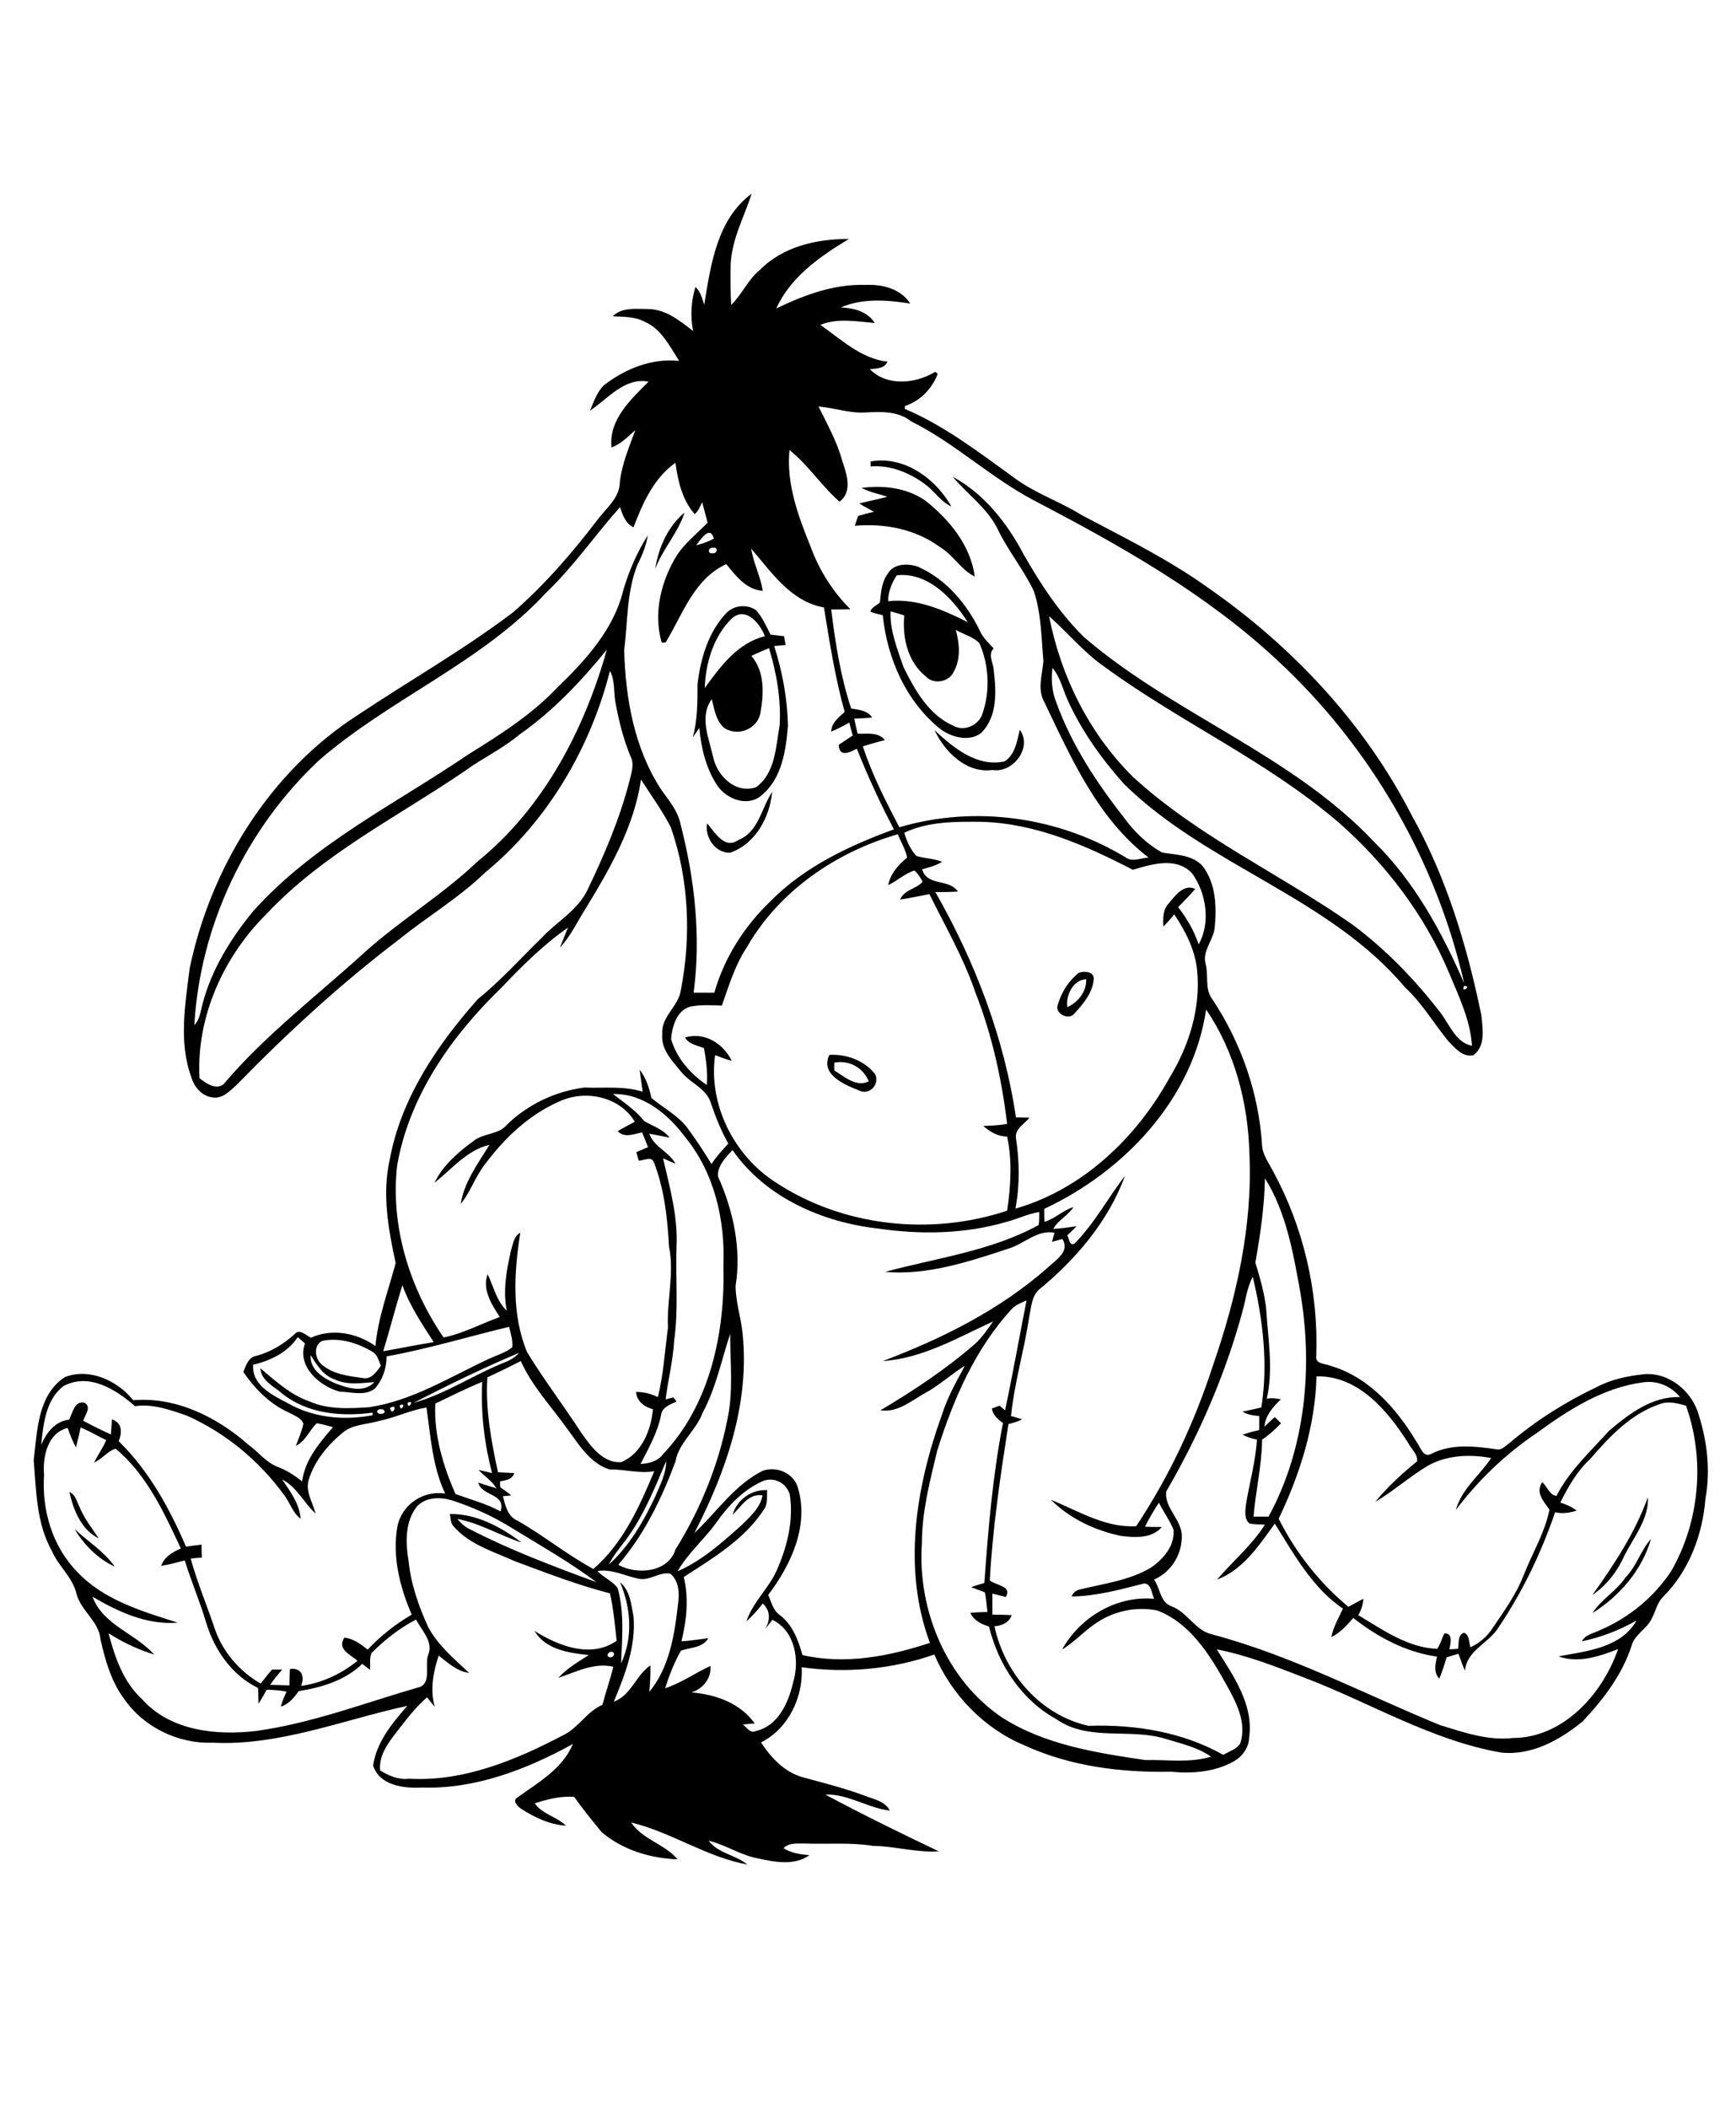 <?xml version="1.0" encoding="utf-8"?>
<!-- Generator: Adobe Illustrator 21.0.2, SVG Export Plug-In . SVG Version: 6.00 Build 0)  -->
<svg version="1.2" baseProfile="tiny" id="Layer_1" xmlns="http://www.w3.org/2000/svg" xmlns:xlink="http://www.w3.org/1999/xlink"
	 x="0px" y="0px" viewBox="0 0 670 813" overflow="scroll" xml:space="preserve">
<path d="M627.4,608.4c4.3-4.3,5.8-10.4,9.8-14.8c-3.4,11.9-12.1,22.1-22.6,28.6C618.1,616.8,623.9,613.7,627.4,608.4 M28.8,589.8
	c5.2,4.8,11.4,8.7,15.5,14.5C37.8,601.3,32.4,595.9,28.8,589.8 M614.6,615.2c8.4-11.8,16.5-24,21.4-37.7c0.4,8.4-5.4,15.3-9,22.4
	C624.3,606,620.1,611.5,614.6,615.2 M26.8,575.5c2.4,1,2.8,3.7,3.9,5.8c1.8,4.4,4.8,8.2,7.4,12.1C31.4,590.1,28.3,582.5,26.8,575.5
	 M322,409.9c0,0.7,0,2.2,0,3c3.9,2.4,8.5,6.6,13.3,4.2C333.1,411.8,327.7,408.8,322,409.9 M320.1,406.9c6.6-0.4,13.6,2.2,17.7,7.5
	c1.8,4-2.4,8.3-6.3,6.2C325.9,418.4,316.4,414.4,320.1,406.9 M411.9,388.5c4.2-1.9,7.5-6,7.3-10.8
	C414.1,378,411.3,383.9,411.9,388.5 M416.4,375.2c2.2-0.8,6.2-0.4,5.7,2.8c-0.5,5-4,9.2-7.3,12.8c-2.3,3.1-8,0.1-6.5-3.4
	C409.7,382.6,412.5,378.3,416.4,375.2 M285,324c7.9-3.2,8.8-12.3,13-18.5c-0.9,9.8-6.5,20.1-16.2,23.4c-5.7,0.3-9.9-6-8.9-11.3
	C276,321.1,279.6,327.8,285,324 M360.7,281.7c7.3,6.7,16.3,14.3,27,12c4.1-2.6,4.8-7.8,5.9-12.2c5,6.9-2.7,16.8-10.5,15.5
	C373,298.4,364.7,290.1,360.7,281.7 M290,253c5.3,6.2,4.8,14.9,3.4,22.4c-1.4,6.1-9,8.8-14,5.3c-3.1-2.8-3.7-7.1-4.7-11
	c-4.9,6.7-1.1,15,0.5,22.2c1.5,7.3,8.6,14.4,16.5,11.8c7.6-5.4,7.7-15.6,9.2-23.9c0.6-10.1-1.2-20.2-4.1-29.8
	C294.5,251,292.2,251.9,290,253 M282.5,238.5c-7.1,6.8-10.2,17.3-10.5,26.9c6-8.3,12.7-17.4,23.2-20
	C293.4,240.6,287.9,233.8,282.5,238.5 M280.4,236.4c2.9-3,7.9-3.4,11.3-1.1c2.5,2.7,4,6.2,5.7,9.5c1.7,0.2,3.5,0.4,5.2,0.6
	c0.2,1.1,0.4,2.3,0.6,3.4c-1.5,0.1-2.9,0.3-4.4,0.4c3.2,10,5.1,20.4,5.3,30.8c-0.8,9.5-2.3,20.3-10.2,26.8c-5.3,4.6-13.4,1.5-17-3.7
	c-4.4-6.6-6.3-14.5-7-22.3c-0.8,1.2-1.7,2.4-2.5,3.6c1.8-6.7,1.8-13.6,1.8-20.5C270.4,254.1,273.3,243.8,280.4,236.4 M343.7,235.8
	c-0.3,7.4,2.6,14.5,5,21.5c4.4,8.9,9.8,18.6,19.4,22.7c4.1,2.3,9.8-0.3,11.1-4.8c3-8.7,2.5-18.7-1.2-27.1c-2.4-2.5-6.1-3.4-9.1-5.1
	c1.4,5.3,2,11.1-0.8,16.1c-1.8,4-7.8,5.1-10.8,1.8c-7-5.6-9.1-15-8.3-23.5C347.2,236.8,345.5,236.3,343.7,235.8 M346.1,221.9
	c-1.9,3-3.4,6.4-3.3,10c10.9-1.2,21.2,3.3,30.7,8.1C367.6,230.7,358.1,220.6,346.1,221.9 M342.5,221.5c2.2-4.2,7.9-4.3,11.8-2.9
	c10.9,4.8,19,14.5,24,25c1.2,2.5,3.3,4.5,5.2,6.5c-2.3,2.3-0.2,5.5,0,8.2c1,8.2,1.6,18-4.8,24.4c-4.5,3.5-11,1.8-15.4-1.2
	c-13.5-10.6-20.9-27.4-22.6-44.2c-1.6-0.4-3.3-0.7-4.8-1.4c0.5-1.7,2.5-2.4,3.7-3.5C340,228.7,340.2,224.7,342.5,221.5 M252.9,219.4
	c1.2-8.1,4.9-16.4,11.3-21.7C261.7,205.5,255.8,211.7,252.9,219.4 M332.5,188.2c8.4-1.1,17.3-0.1,24.5,4.8
	c9.3,7.3,17.6,17.3,19.2,29.4c-5.3-2.6-8.3-8.3-13.3-11.3c-9.5-7-21.4-9.3-33-8.3c0.4-1.3,0.9-2.5,1.3-3.8c2-0.6,4.1-1.1,6.1-1.6
	c-1.9-1.1-3.8-2-5.7-3.2c3.6-0.9,7.3-1.6,10.9-2.6C339.2,190.5,335.7,189.9,332.5,188.2 M336,178c13-2.3,25.1,6.6,31.2,17.4
	c-3.9-1.8-6.3-5.5-9.5-8.1c-6.2-4.8-13.8-8-21.7-7.4C336,179.4,336,178.5,336,178 M228.3,638.3C228.8,638.8,228.8,638.8,228.3,638.3
	 M236.3,637.2c-1.2-0.5-2.8,1.6-1.1,2C236.4,639.8,237.9,637.7,236.3,637.2 M230.6,606c2.3,2.5,5.8,3.8,7.8,6.6
	c2.6,9.4,1.7,19.4,1.3,29c4.7-10,3.8-21.4-0.4-31.3c3.9,3.2,4.3,8.6,5.2,13.2c1,11.5-3.3,22.5-7.6,32.9c6.7-2.5,8.6-10.3,14.1-14
	c0.1,3.4-0.1,6.8-0.4,10.2c7.8-9.4,9.8-22.3,11.1-34.1c0.6-3.9,0.3-8.8-3-11.5c-4.3-0.8-8.1,3-12.5,1.9
	C241,607.8,236,605.1,230.6,606 M267.3,592.3C267.8,592.8,267.8,592.8,267.3,592.3 M161,581c-4.8,5.9-4.5,14.1-3.3,21.2
	c0.9,8.9,3.9,17.4,7.6,25.5c3.8,7,10,12.2,15.8,17.6c-4.7-0.6-8.2-3.9-11.8-6.7c-2.1,6.4-3.4,13.2-1.5,19.8c-1-1.2-2-2.5-3-3.7
	c-4.7,4.1-8.4,9.1-12.2,14c-3.2,4.1-6.4,8.7-5.9,14.2c3.4,2.1,7.1,3.7,11.1,3.2c21,1.2,41.1-7.1,59.4-16.7c6-2.8,9.2-9.2,15.3-11.8
	c1.3-4.9,3-9.7,4.2-14.7c-7.4-1.7-14.4,2-21.2,4.3c3.3-3.7,7.6-6.1,11.7-8.8c-7.6-0.8-16.7-2.1-20.9-9.3c9.2,5.8,21.8,10.7,31.7,3.8
	c-0.7-6.1-1.2-12.3-2.6-18.3c-12.5-3.2-24.6-7.9-36.7-12.4c-8.2-3.7-17.5-6.4-23.6-13.4c-1.3-1.3-1.1-3.2-1.5-4.8
	c10.1-0.2,19.8,5,27.7,11c-8.4-2.7-16.1-7.5-24.8-9.1c1.3,1.5,2.8,3,4.7,3.9c15.7,8.1,32.4,14.4,49,20.5
	c-10.1-7.6-21.2-13.9-32-20.5c-7.4-4.7-15.5-8.4-23.9-11.1C170,577.4,164.4,577.4,161,581 M294.4,571.3c-7.5,3.3-13.4,9.5-18,16.1
	c-4.7,6.5-10.9,11.7-14.9,18.7c9.4-4.1,17.1-11,24.7-17.8c3.3-3.3,7.2-6.6,8.1-11.5c-5.6-0.8-8.2,4.4-11.6,7.5
	c1.7-5.8,7.4-9.9,13.4-9.5c-0.2,2.4,0.3,5.1-1.1,7.2c-7.5,11.7-19.7,18.9-31.1,26.3c2,8.2,1.1,16.7-0.9,24.8
	c3.5-0.2,6.9-0.8,10.4-1.2c-2.3,3.8-6.9,3.5-10.6,4.8c-2.6,4.6-4.5,9.5-6.1,14.5c6.2-2,11.6-5.9,17.5-8.6c0.4,4.8-2.9,8.8-7.3,10.2
	c9.3,0.8,18.8,4.1,24.4,12c-1.6,0.1-3.1,0.2-4.6,0.4c1.5,1.1,2.9,3.6,5,2.5c8.6-1.9,12.6-10.9,14.4-18.7c2.6-8.6,0.8-19.9-8-24.2
	c-0.9,1.2-1.9,2.4-2.8,3.6c2-3.4,2.1-7.1-0.9-9.9c-1.9,2.5-4,4.8-6.3,6.9c2.4-7.4,8.6-12.7,11.7-19.7c4-9.1,6.6-19.3,5-29.3
	C303.4,571.9,298.7,569.6,294.4,571.3 M241.3,594.3c-2.3,3-4.7,5.9-6.3,9.2c8-7.3,13.5-16.8,18-26.5c1.8-4.3,4.1-8.6,4.1-13.4
	C252.6,574.2,248.3,585,241.3,594.3 M17,569c-0.9,13.5,3.2,27.5,12.8,37.3c10.2,10.9,25,15.2,38.8,19.6c-11.8,1-23-4.2-32.9-10
	c4.1,11,16.5,14.1,23.8,22.3c-6.2-1.9-12.1-4.7-17.6-8.2c2.4,9.2,5.7,18.8,12.9,25.4c10.8,12.2,28.6,14.1,43.9,12.3
	C120,664.8,140.4,657,161,651c6-1.1,2.7-8.7,4.3-12.8c2-5.2-2.6-9.2-4.7-13.5c-6.4,3.3-12.1,7.8-17.2,12.9c-0.9,2-0.4,4.3-0.6,6.5
	c-1-0.8-2-1.5-3-2.3c-6.6,6.4-15.6,9.1-24.5,10.5c-1.8,2.5-3.8,5-6.9,6c0.5-2,1.3-3.9,2.2-5.8c-2.5-0.5-5.1-0.7-7.7-0.7
	c-1,1.8-2,3.6-3.1,5.4c-0.1-2.1-0.1-4.1-0.2-6.1c-10-4.8-16.8-14.6-20-25.1c-2.4-8.2-5.8-16-8.3-24.1c-3,0.8-6,1.6-9.1,2.1
	c1.2-3.5,4.4-5.3,7.6-6.7c-6.5-13.9-13.2-28.6-25.2-38.5c-3.1,0.9-5.2,4.1-8.3,5.3c1.5-2.9,3.4-5.6,4.7-8.6
	c-3.3-1.6-6.5-3.5-9.9-4.9c-0.5,2.6-1.1,5.1-1.8,7.7c-1.3-2.4-2.3-4.9-3.2-7.5C18.4,552.7,16.4,561.8,17,569 M145.6,544.2
	c-0.3,1.4,2.2,1.5,2.8,0.6C148.7,543.3,146.2,543.2,145.6,544.2 M150.5,543.1C151.4,547,154,540.9,150.5,543.1 M154.3,542.1
	C154.4,545.4,157.3,540.5,154.3,542.1 M157.3,541.1C157.4,544.4,160.3,539.5,157.3,541.1 M168,541.4c-0.6,12,3,24,7.8,34.9
	c5.8,2.1,11.9,3.7,17.4,6.7c2.1-7.1-7.2-5.7-8.6-11.1c2.3,0.7,4.6,1.5,7,2.2c-1.7-2.9-4.7-4.7-6.9-7.1c1.7,0.4,3.5,0.8,5.2,1.2
	c-3-11.5-4.4-23.4-3.8-35.2C179.9,535.6,174,538.5,168,541.4 M24.6,534.6c-6.9,5.1-7.9,14.7-8.7,22.7c2-4.6,5.3-9.1,10.8-9.7
	c1.3-2.6,2.1-7.5,6-6.5c2.7,1.8,0.1,4.7-0.6,6.9c3.5,1.9,7.1,3.7,10.7,5.3c0.1-1.9,0.3-3.9,0.4-5.8c4,1.3,4,5,2.6,8.4
	c11.7,11.4,19.6,25.9,26,40.7c2-0.3,4-0.6,6-0.8c0,1.7,0,3.3,0.1,5c-1.4,0.1-2.9,0.2-4.3,0.4c2.5,9.1,6.2,17.9,9.2,26.8
	c3,9,9.6,16.7,17.8,21.4c1.4-1.8,2.9-3.7,4.4-5.4c1.3,0,2.6,0,3.9,0c-1.6,1.9-3.3,3.8-4.6,5.9c2.5,0.1,4.9,0.1,7.4,0.2
	c0-2.1,0.1-4.2,0.2-6.3c4.5-0.7,5.8,2.9,4.3,6.5c8-1.1,15.5-4.6,21.8-9.7c-2.8-2.4-8-4.4-5.1-8.9c3.5,0.3,6.3,2.5,9,4.6
	c5-5.3,10.7-9.8,17-13.5c-4.6-10.6-7.6-22.6-5.5-34.1c1.7-8.4,10-13.9,18.4-12.6c-4.9-10.4-5.6-22-7.2-33.2
	c-6.4,1.1-12.3,4-18.7,5.3c-4.6,1.3-9.8,1.2-13.6,4.4c-5.8,4.7-10.8,10.8-13.1,18c-1.5,4.6,1.5,8.9,2.6,13.2
	c-4.6-4.1-7.2-10.3-12.9-13.1c3.1,4.6,6.7,9.3,7.1,15.1c-3.1-2.3-4.1-6.3-6.4-9.2C99.9,563.3,86.9,552.6,72,546
	c-6.4-2.2-13.1-4.6-19.9-3.6C44.8,536,34.4,529.4,24.6,534.6 M508.1,530.9c-0.5,19.2-6.4,37.8-14.6,54.9c6.5,13,15.7,24.7,26.9,34
	c1.9-1.1,3.9-2.1,5.8-3.1c-0.2,2.2-0.8,4.4-2,6.3c9.4,5.6,19.1,12.6,30.5,13c1.2-1.8,1.8-4,2.7-5.9c3.5-0.4,2.4,4,2,6.1
	c1.1-0.1,2.2-0.1,3.3-0.2c0.5-2.1-0.3-5.3,2.3-6.2c2.3,0.8,1.8,3.7,2.5,5.6c3.5-1.6,6.4-4.1,8.5-7.3c4.5-6.7,9.3-13.2,12.2-20.9
	c3.3-8.3,8.1-16.2,9.8-24.9c-2.2-3.2-5.5-6.5-2.8-10.6c1.9,1.6,2.8,5,5.5,5.3c5-9.7,13-17,20.2-25c7.7-6.6,16.8-13.5,27.5-13.1
	c-3.4-4.2-8.8-6.5-14.2-5.7c-15.5,2-29,10.7-41.3,19.7c-11.9,8-22.4,18.1-31,29.5c2.2-8.1,9.2-13.3,13.6-20
	c-8.1-1.5-16.9-1.2-24.3,2.9c-7.1,4.2-13.3,9.8-20.4,14c4.7-5.8,10.3-10.9,16.1-15.6c0.4-2.8-2.3-4.8-3.4-7.1
	C535.6,544.2,524.2,530.5,508.1,530.9 M188.1,531.3c-0.8,12.3,1.5,24.6,4.1,36.6c2.1,0.1,4.2,0.2,6.3,0.3c-0.8,2.5-3.3,2.8-5.5,3.2
	c0,0.6,0,1.7,0.1,2.3c1.4,1,2.9,2,4.2,3.1c-0.8,0.1-2.4,0.3-3.2,0.3c0.9,3.5,1.7,7.7,5.5,9.4c10.1,5.7,19.2,13.2,29.4,18.7
	c11.4-9.8,17.8-24,23.5-37.7c-5.8,1-11.5-0.8-17.3-0.7c-7.6-2.4-11.8-9.7-16.3-15.7c-6.1-8.6-13.6-16.4-17.9-26.1
	C196.7,527.2,192.4,529.3,188.1,531.3 M119.9,522.7c-0.5,5.6,5,9,9.5,10.9c4.8,1.8,11,3.9,15.1-0.5c-5.2,0.4-10.6,1.3-15.5-1.1
	C124.7,530.5,122.2,526.4,119.9,522.7 M159.7,541.1c12.6-3.5,23.5-11.1,35.6-15.8c2-0.8,3.7-2,5.1-3.5
	C186.6,527.6,173,534.2,159.7,541.1 M124.4,517.2c-3.5,1.7-2.9,6.6-0.5,8.9c4.5,4.1,10.8,4.7,16.5,5.5c3.1,0.4,5-2.6,6.6-4.8
	c-0.8-1.7-1.2-3.9-2.8-5.1C138.4,518.1,131.3,515.8,124.4,517.2 M271.1,545.1c-2.5,6.8-9.1,11.3-10.4,18.6
	c-5.3,14.3-12.1,28.3-22.1,39.9c7.3,4,19.2,3,22.1-5.9c9.5-15.3,16.5-32.3,20-50c2.4-10.9,1.1-22.2,1.1-33.2
	C278.4,524.8,276.3,535.5,271.1,545.1 M149.2,523.2c0,4.5-1.5,9.1-4.6,12.5c-3.9,2.9-9,1.2-13.5,1.1c-7.8-2.1-16.6-9.8-13.4-18.6
	c-0.9-0.8-1.8-1.6-2.8-2.4c-3.9,5.9-10.6,9.1-17.2,10.6c-0.6,7.8,7.3,11.7,13.1,14.7c10,5.8,21.8,6.9,33,4.8l0-1
	c-11.9,1.6-24.9,0.5-34.7-7.2c-3.2-2.9-8.3-5-8.6-9.9c5.8,4.8,11.5,10.2,18.8,12.7c7.3,3.3,15.5,2.8,23.2,2.3
	c16.7-2.5,31.2-11.7,46.3-18.7c3-1.4,6.3-2.3,8.9-4.4c0.3-2.7-0.6-5.3-1.2-7.9C180.9,515.5,165.3,520.3,149.2,523.2 M390.7,504.7
	c-14.3,15.4-22.8,35.1-29,54.9c-2.8,11.7-5.9,23.5-5.9,35.6c-1.8,25.5,9.3,52.6,30.8,67.2c16.5,10.6,36.4,13.7,55.4,16.5
	c8.5-0.2,17.2,1.2,25.4-1.3c-5.1-3.6-11.4-5-17.3-6.8c-13.8-4.4-29.8,1.1-42.3-7.6c-13.5-7.4-22.5-21-26.1-35.8
	c-2.9-0.9-5.9-2.3-7.2-5.3c2.2-0.2,4.4-0.3,6.6-0.3c-0.3-2.5-0.5-5.1-1-7.6c-1.8-0.7-3.6-1.3-5.3-2c1.7-0.6,3.4-1.1,5.1-1.6
	c1.5-20.7,3.2-41.4,7.2-61.7c-2-1.4-3.9-3.1-4.3-5.6c1-0.4,2-0.7,3-1.1c0.7,0.6,1.4,1.2,2.1,1.8c3-14.1,5.5-28.3,8.3-42.4
	C394.2,502.5,392.2,503.2,390.7,504.7 M155.3,495.7c-2.6,8.4-4.8,17-7.4,25.5c6.5-1.1,13-2.5,19.5-3.5
	C162.8,510.6,158.1,503.6,155.3,495.7 M479.6,505.6c-6.6,24.4-16.8,47.9-29.5,69.7c-0.8,6.6,6.4,11.1,6,17.7
	c-0.1,7-4.3,13.5-10.7,16.3c2.5,3.5,2.3,8.9,7,10.4c6,2.4,8.9,9.2,15.3,10.7c30.6,8.1,58.8,23,88,35c9.1,2.8,18.6,6.1,28.2,5
	c19.5-0.1,34.6-17,40.6-34.3c-7.2,2.8-15.4,5.6-23,2.8c10.7-2,24.1-3.2,30.1-13.8c-6.6,3.7-13.7,6.5-21.1,8c1.4-2.7,4.7-3.1,7.2-4.4
	C628.7,624,638.4,616,645,606c11-19.1,13.1-43.1,5.7-63.8c-3.3-0.9-6.8-1.9-10.1-0.6c-11.1,3.7-19.4,12.5-26.8,21.1
	c-5.1,4.7-8.6,10.8-11.6,16.9c2.3,0.7,4.4,1.6,6.3,3.1c-2.7,0.8-5.5,1.3-8.3,0.6c-5.5,16-12.9,31.4-22.5,45.4
	c-4,5.5-11.6,8.2-12.3,15.7c-1-2.1-1.7-4.3-2.5-6.5c-1.6,0.5-3.1,0.9-4.6,1.4c-0.8,2.8-1.7,5.5-2.8,8.2c-2.3-2.4-1.5-5.6-0.9-8.5
	c-12-1.7-22.9-7.5-32.3-14.9c-2.5,2.8-5,5.7-8.5,7.4c0.8-3.9,2.8-7.4,4.5-11c-11.8-8-18.9-21-26.3-32.8c-6,8.3-12.2,17.8-22.3,21.6
	c6.1-7.1,13.4-13.2,18.5-21.2c-2-0.1-4-0.1-5.9-0.4c-2.1-1.6-1.7-4.6-1.5-6.9c1.3-8.5,3.8-16.8,4.3-25.5c-1.9-0.4-3.8-1-5.6-1.9
	c2.1-0.7,4.3-1.3,6.5-1.8c0-1.8,0-3.6,0-5.4c-2.3-0.2-4.5-0.5-6.5-1.7c2.4-0.5,4.9-1,7.3-1.6c2.7-16.8,0.6-34-3.3-50.4
	C481.3,496.6,480.8,501.2,479.6,505.6 M488.2,454.5c-0.2,10.9-1.8,21.8-3.7,32.5c1.8,6,3.6,12,4.2,18.2c0.7,11.4,2.8,23,0.2,34.3
	c1.8-0.3,3.7-0.2,5.4,0.3c-3,2.9-5.9,6.1-6.3,10.5c1.3-1.2,2.6-2.5,4-3.7c0.8,0.8,1.6,1.6,2.4,2.4c-2.2,2.3-4.6,4.5-7.3,6.3
	c-0.1,10-2.5,19.8-3.3,29.7c1.9,0,3.8,0,5.8,0c14.3-26.3,17.2-57.6,12.2-86.8C499.1,483.2,496.4,467.6,488.2,454.5 M277.1,453.8
	c5.9,13.1,9.1,27.9,6.8,42.2c0,6.2,2.1,12.2,2.7,18.4c2.8,26.9-6.4,53.3-18.6,76.9c8.7-8.1,15.5-18.6,26.4-24c5.5-1.9,12,1,13.6,6.7
	c4.3,14.7-2.8,29.7-11.5,41.2c1.2,2.8,1.9,6,4.5,7.8c4.9,3.7,7.1,9.7,8.7,15.4c16.4,3.8,33.5,0.5,49.2-4.7
	c-10.7-28.6-5.4-60.3,4.7-88.2c2.1-6.6,5.5-12.6,8.8-18.7c-5.2,3.2-9.7,7.4-15.1,10.4c-5.5,3-10.8,7.8-17.5,6.8
	c12.8-7.6,25.3-15.9,36.6-25.7c2.7-2.5,4.8-5.6,6.9-8.6c-13.7,6.3-27.3,14.3-42.6,15.3c22.8-8.6,45.1-19.7,63.5-35.9
	c3.1-3,8.9-6.2,5.8-11.2c-1.4,0.4-2.7,0.8-4,1.1c0.3-1.2,0.7-2.3,1-3.5c-6.7-1.3-12,4.5-18,6.2c-15.2,5-31.1,10.3-47.4,8.9
	c19.9-5.4,41-8,59.3-18.1c0.2-1.7,0.2-3.3,0.2-5c-4.4,0.7-8.4,2.7-12.6,3.8c-16,4.7-33.1,5-49.5,2.6c-21.6-2.4-43.6-12-56.3-30.3
	C280,446.5,276.8,449.8,277.1,453.8 M236.6,422c4.2,3.3,8.7,6.2,12,10.4c3.3,2,7.3,3.1,9.8,6.4c-2.6-0.5-5.2-1-7.8-1.5
	c1.8,5.2,7.6,6.9,10.1,11.6c-1.6-0.7-3.2-1.4-4.8-2.1c2.6,11.2,5.8,22.6,5.2,34.2c-0.4,12,0.8,24.1-0.9,36
	c-0.4,7.7-2.4,15.2-3.3,22.8c1-0.3,2-0.5,3-0.8c0.3,0.4,0.9,1.2,1.2,1.6c-2.5,1.2-5.7,2.2-6,5.4c-1.4,6.7-4.8,12.7-7.9,18.7
	c3.3-0.2,6.7-1,8.8-3.9c18.2-19.2,23.9-47.1,23.2-72.8c0.7-17.4-3.5-35.6-14.7-49.3C257.9,429.8,248.2,421.7,236.6,422 M465.5,389.4
	c-5.1,34.6-31.7,62.5-62.5,76.9c0,1.7,0,3.3,0.1,5c4.1-1.2,7.2-4.5,11.2-5.7c-2.1,3.3-5.9,5-7.8,8.4c3-0.1,6-0.6,9-1
	c-1.2,1.2-2.4,2.4-3.6,3.5c0.8,1.2,0.7,4.2,2.8,3.2c7.7-7.8,12.9-17.6,19.5-26.2c-6.4,17.6-19.1,32.4-33.4,44.1
	c-2.7,2.7-2.8,6.8-3.6,10.4c-1.9,12.8-5.7,25.3-7,38.2c1.5,0.4,2.9,0.8,4.3,1.3c-1.7,0.8-3.5,1.4-5.3,1.8c-3.1,20-6.1,40.1-7.2,60.3
	c2.4,2,8.7,2.1,6.2,6.4c-1.7-0.4-3.5-0.9-5.2-1.3c0,2.7,0,5.4,0,8.1c2.5,0,5,0.1,7.5,0.2c-1.1,2.9-3.8,4.1-6.7,4.3
	c3.9,18.2,17.8,34.3,36.3,38.4c17.9-0.6,36.2,2.3,52,11.2c2.3-1.4,5.2-2.1,6.6-4.5c2.6-8-1.7-16-5.5-22.8
	c-6.3-11.3-13.9-23.6-26.6-28.4c-8.5-1.7-17.6,0.4-24.6,5.6c-4.2,3-7.7,6.8-12.1,9.5c6.9-12.5,21-20.9,35.5-19.6
	c-0.9-2.1-1.2-6.5-4.3-5.8c-9,2.3-18.1,4.8-27.5,4.9c0.5-1.6,2-2.5,3.6-2.8c9.1-2.2,18.6-3.4,26.8-8.2c4.9-3.3,9.5-8.5,8.9-14.8
	c-1.5-3.7-3.9-6.8-5.6-10.4c-2,3-3.8,6.1-5.4,9.3c2.2,0.1,4.3,0.1,6.5,0.1c-3.9,4.6-10.6,4.1-16,3.4c-9.9-2.1-19.6-6.7-26.8-13.9
	c10.6,4.3,21,10.9,32.9,10.2c12.7-19.1,22.5-40,29.6-61.9c9.1-26.2,15.4-54,14.1-81.9C481.7,425.6,476.6,405.7,465.5,389.4
	 M565.1,380.3C563.5,383.3,568.4,380.4,565.1,380.3 M288.3,365.3c-4.6,6.9-7,14.9-9.7,22.6c-4.1-0.2-8.2-0.4-12.3,0.4
	c-5.2,1.6-6.9,7.7-7.3,12.5c2.1,7.3,7.5,13.5,13.8,17.7c0.4-4.8-0.3-9.5-1.1-14.2c-2.6-1.1-5.8-1.4-7.3-4.1c7.4-2.3,14.8,2.3,18,9
	c-2.2-0.6-4.3-1.4-6.4-2.2c-2.7,18.9,7.2,38.6,23.1,48.9c26.1,17.3,60.1,20.9,89.6,11.1c1.4-9.5,2-19.2,0-28.6
	c-3.6,0-6.6-1.8-9.2-4.1c3-0.1,6.1-0.2,9.2-0.8c-2.1-17.3-5.9-34.6-12.3-50.8c-4.5-13.2-11.5-25.3-17.7-37.8
	c-3.8,0.7-7.5,1.5-11.3,2.1c1.5-3.8,6.3-4.1,8.7-6.9c-0.9-1.5-1.8-3.2-3.2-4.3c-3.7,1.1-6.6,4-10.1,5.6c0.9-4.5,3.9-7.8,7.3-10.6
	c-0.6-3.2-2.4-6-3.6-9C322.8,328.6,300.7,343.6,288.3,365.3 M349,321.2c0.9,3.2,2.4,6.5,4.7,9c3.3,0.9,6.7,1,9.9,2.2
	c-2.3,1.5-5.1,2.2-7.7,2.9c1.9,6.7,10.4,3.5,13.8,8.6c-2.9,0.2-5.8,0.2-8.7,0.2c15.3,26.8,26.6,56.3,31.1,86.9
	c1.7,0,3.5,0.1,5.2,0.1c-1.9,2.5-5.7,4.3-5.2,7.9c1.4,9,1.5,18.2-0.2,27.2c25.9-7.4,46.8-27.4,59.6-50.7c7.5-12.3,12-26.9,10.5-41.4
	c-0.8-7.8-4.5-15-8.8-21.4c-1.3,1.6-2.7,3.2-4.2,4.7c-0.2-3.2-0.2-6.7,2.2-9.1c2.4-2.9,5.8-7.5,10.1-5.4c-2.1,2.4-4.3,4.7-6.6,7
	c3.4,4.4,6.2,9.2,7.9,14.4c4.7-8.3,3-19.8-2.5-27.4c-6.1-6.5-15.5-3.6-22.9-1.4c-18.1-9.4-37.5-17.9-58.2-18.5
	C369,316.9,358.3,316.8,349,321.2 M247.4,300.7c-2.7,18.3-12.1,34.6-21.6,50.1c-3.1,4.9-5.6,10.4-9.7,14.7c1-2.6,2.1-5.1,3.1-7.7
	c-9.6,6.7-17.9,15-26,23.5c-19.1,18.5-35.2,41.5-39.9,68.1c-2.7,23.4,4.7,47.3,17.9,66.5c7.5-1.5,14.5-5.3,21.7-7.9
	c-3.1-4.7-6.9-10.7-4.7-16.5c2.3,4.7,3.4,10.3,7.4,14.1c-1.6-7.8-0.1-15.6,1.6-23.2c0.8-2.5,1.1-5.6,3.6-6.9
	c-2.4,15.3-3.4,31.5,2.6,46c6.5,10.7,14.1,20.6,20.9,31.1c3.7,5.2,8.3,11.8,15.4,11.4c7.9-3.2,11.6-12.4,12.3-20.4
	c-3.3-0.9-6.3-3.1-6.5-6.7c2.9,0,5.8,0.7,8.4,2c2.2-8.8,2.7-17.9,3.9-26.8c-0.5-10.4,2.5-20.9,0.4-31.3c-0.6-11-1.8-22.1-5.8-32.4
	c-0.9-2.6-3.9-0.7-5.9-0.7c-0.3-1.1-0.6-2.2-0.9-3.3c1.5-0.6,3-1.3,4.5-1.9c-0.7-1.9-1.5-3.8-2.3-5.7c-3.1,0.6-6.8,2.3-9.4-0.5
	c2.2-1.3,4.4-2.4,6.6-3.6c-5.8-9.8-19.3-12.5-29.2-7.8c-11.7,5.1-21.2,14.2-28.7,24.3c-3.7,4.7-5.5,10.6-9.3,15.2
	c1.4-8.6,6.7-15.6,11.1-22.8c-8.7,2-14.5,9.4-21.2,14.6c3.3-6.8,9.2-11.8,15.2-16.2c3.9-3,9.6-2.3,12.8-6.2
	c8.1-7.9,18.8-12.9,29.9-14.3c7.5,0.3,15.1-0.7,22.4,1.6c-0.3-2.8-0.8-5.7-1.1-8.5c2.4,3.2,3.7,7,4.5,10.9c4.5,3.8,10,6.6,13.7,11.3
	c3.4,4.6,6.5,9.3,9.5,14.2c1.9-2.9,4.2-5.4,6.5-7.9c-2.8-4.9-4.9-10.2-6.7-15.5c-1.6-5.6-7.7-7.7-11.2-11.8c-3.5-4.4-8.2-8.8-7.6-15
	c-0.5-6.7,6.4-10.7,7.2-17c4-20.7,3.1-42.7-3.9-62.7C255.6,312.7,251.3,306.8,247.4,300.7 M200.4,283.4c-6.5,5.5-14.2,9-21,14
	c-26,17.7-54.9,32-76.7,55.3c-16.5,16.4-27,39.7-25.7,63.2c2.5,1.9,6.1,4.6,9.2,2.4c15.9-18.8,35.6-33.8,53.8-50.3
	c14-12.8,30.6-22.6,44.3-35.7c25.4-20.5,41.2-50.7,49.9-81.7C224.3,262.8,213.3,274.4,200.4,283.4 M404.9,237.7
	c4.5,23.2,15.5,45.3,32.4,62c25.3,23.2,57,37.5,84.9,57.1c12.7,9.5,23.8,21,33.5,33.5c3.7,4.7,6,11.8,12.4,13.1
	c-0.6-9.8-5-18.9-8.7-27.8c-9.4-22.5-24.5-42.3-42.7-58.3C489,293.5,455.3,278.5,426,257C418.1,251.5,412.1,244,404.9,237.7
	 M275.2,211.3c-1.8-0.3-2.4,2.4-0.2,2.1C276.9,213.7,277.3,210.9,275.2,211.3 M268.7,210.3c2.4-0.5,4.6-1.4,6.8-2.5
	C274.1,202.4,270.5,208,268.7,210.3 M244.5,203.4c-3.1-1.5-4.2-4.7-5.2-7.8c-9.7,10.9-18,23-28.6,33.1c-24.9,26.9-60,40.7-87.5,64.5
	c-28.2,26.4-46,63.7-48.2,102.2c2.2-2.2,2.4-5.4,3.2-8.3c3.5-13.2,10.8-25,19.4-35.5c23.2-26,54.9-41.4,83.3-60.7
	c12.1-7.5,24.4-15.3,34.3-25.8c10.9-10.5,21.8-22.5,25.4-37.6c2.2-7.4,5.3-14.5,9.4-21c-0.6,4-2.2,7.8-4,11.4
	c-4.2,10.5-3.7,21.9-5.1,32.9c0.5,18.6,3.9,37.9,14.3,53.8c3,4.2,6.5,8.3,7.5,13.5c5.4,21,7.9,43.2,5,64.8c2.7,0,5.3,0,8,0
	c3.8-13.5,11.7-25.8,21.8-35.4c13-13.2,30.3-21.3,47.5-27.6c-5.3-10.1-10.1-20.5-14.3-31.1c-2.9,1.5-6.8,3.4-7-1.5
	c1.8-1.2,3.6-2.4,5.4-3.6c-0.5-1.7-0.9-3.3-1.3-5c-2.3,1.3-4.6,2.5-7,3.5c0.1-3.4,2.9-5.5,5.2-7.6c-3.7-13.2-5.8-26.8-8-40.3
	c-12.7-2.2-20.3-13.6-28.1-22.7c0.9,5.6,3.6,10.7,4.5,16.3c-6.5-0.5-10.3-5.7-14.1-10.3c-12.5,5.7-16.8,19.4-23.4,30.2
	c-0.4,0-1.1,0.1-1.5,0.1c-3.4-11.4-0.2-24,5.9-33.8c3.2-4.8,7.8-8.4,11.8-12.5c-0.7-2.6-1.4-5.3-2.1-7.9c-0.8,1.6-1.4,3.4-2.9,4.6
	c-4.8-5.5-6.5-12.8-7.4-19.8C252.3,184.4,248,194.2,244.5,203.4 M315.9,156.8c3.4,6.9,7.2,13.6,9.2,21.1c1.7,4.9,4,11.9-1.1,15.6
	c-7-6.1-12-14.1-19.3-19.9c-1.3,13,3.4,25.5,8.2,37.4c3.3,9,8.5,17.2,15.3,24c-2.5,0-4.9,0.1-7.4,0.1c1.6,12.9,3.6,25.8,7.7,38.2
	c2.9,0.5,6.4,0.7,8.1,3.5c-2.3,0.2-4.6,0.3-6.9,0.4c0.4,1.9,0.8,3.9,1.3,5.8c3.6,0.2,8-0.8,10.5,2.5c-2.9,0.7-5.7,1.5-8.5,2.4
	c3.6,10.9,8.8,21.1,14.1,31.2c29.1-8.6,61.4-4.1,87.3,11.6c2.6,2,5.9,0.2,8.9,0.1c-19.6-15-29.8-38.2-40.2-59.9
	c-2.9-5-0.8-10.6-0.4-15.9c-0.8-9-0.8-18.3-3.7-27c-4-8.4-10-15.6-14-24c-4-8.1-11.6-13.3-17.3-20.1c12.1,6.5,21.1,18,27.4,30
	c6.5,11.4,13.8,22.5,23.2,31.8c34.8,29.9,80.2,45.3,112,79c15.6,15.3,26.2,34.8,34.8,54.6c-10.8-47.4-36.3-91.4-72-124.5
	C465.5,229,432.3,210.4,399,193c-16.7-8.8-30.5-22.1-47.4-30.5c-5-4-11.5-3.7-17.6-3.4C327.9,159.5,322,157.3,315.9,156.8
	 M271.8,117.5c2.5-15.3,4.9-32.9,18.3-42.8c-2.9,9-7.7,17.6-8.1,27.3c-0.1,5.2-0.1,10.4,0.2,15.6c4.2-4,6.4-9.7,11-13.4
	c8.9-9.1,22-12.1,34.4-12c-11.1,6.7-22.5,14.6-28,26.8c10.7-5.2,22.3-9.5,34.4-9.1c6.4-0.3,13.6,1.4,17.3,7.2
	c-8.8-1.4-18.3-2.2-26.8,1.5c5,0.2,10.3,1.5,13.1,6c-6.9-0.6-14.3-2-21,0.7c8,5.6,15.8,13.1,25.9,14.2c-1.2,2.8-4.3,2.6-6.8,2.9
	c6.7,6.8,17.7,5.6,25.3,1c0.2,0.2,0.7,0.6,0.9,0.8c-2.1,5.7-6.8,10.5-12.6,12.4c0,0.3-0.1,0.8-0.1,1.1c15.5,6.6,28.9,17,42.5,26.8
	c8,5.9,17.5,9,25.8,14.2c16.4,8.7,33.2,16.9,48.3,27.7c32.7,22.6,60.8,52.5,79,88c13.4,23.9,21.4,50.4,26.9,77.1
	c0.5,5.1,1.8,11.9-3,15.5c-4.2,1-7.3-2.9-9.9-5.6c-5.5-6.8-10-14.5-16.5-20.5c-29.3-34.9-76.4-46.9-108.5-78.5
	c-8.5-9.5-16-20-21.4-31.6c-2.1-4.4-3-9.3-6.2-13.2c-0.6,4.6-0.2,9.3,1.6,13.7c6,16.4,15.7,31,26.4,44.6c3.8,5.2,8.6,9.7,14.2,12.9
	c5.4,1,11.6,0.8,15.7,5.2c5.2,6.7,5.5,15.8,4.7,23.9c-0.5,4.8-4.9,8.9-3.5,13.9c1.2,4.4-0.4,9.6,2.5,13.5
	c11.2,16.8,18.1,36.5,19.3,56.7c0.3,3.6,2.6,6.6,4.2,9.7c11.8,21.7,17.6,46.6,16.7,71.3c-0.5,3.2,3.3,2.9,5.4,3.8
	c14.9,4.3,25.7,16.6,33.4,29.5c1.5,2,2.5,6.3,5.8,4.4c7.9-4,17-2.8,25.5-1.6c1.8,0.1,3.1-1.6,4.5-2.5c10.1-8.6,21.5-15.8,33.5-21.5
	c5.6-3,11.8-4.3,18.1-5c9.7-1,18.8,6.4,21.4,15.6c3.3,10.4,4.6,21.6,2.6,32.4c-1.1,13.9-6.3,27.8-16.3,37.8
	c-2.4,2.3-2.9,5.7-4.5,8.6c-1.9,3.9-6.5,5.9-7.7,10.3c-3.6,11.2-10.9,20.7-18.9,29.2c-8.8,7.2-19.8,13.3-31.5,12
	c-26.8-4.7-50.3-19.1-75.4-28.7c-11.2-4.3-22.4-8.8-34.3-11.1c6.4,10.2,14.3,21.3,12.5,34c-0.1,3.9-2.6,7.3-5.9,9.2
	c-7.3,4.1-16,4.8-24.2,4c-19.3,0.4-39.2-2.1-56.9-10.3c-15.5-6.5-27.9-19.5-34.5-34.9c-16.4,5.7-34,7.3-51.2,4.9
	c0.7,11.5-5.2,23.8-15.7,29c3.9,5.9,9,11.4,16,13.4c8,2.2,16.1,4.2,23.9,7.1c3.5,1.4,8,2.1,9.8,5.8c-8.5-1-16.1-6.5-24.9-6.2
	c14.4,7.7,29.1,14.9,43.8,21.9c-8.5,0.6-16.9-2-25.4-2.1c-8.6-1.4-17.4-0.6-26-0.9c-2.9,0.1-6.3-0.5-8.5,1.8c3,1.9,6.5,2.4,10,2.7
	c-5.9,4.2-13.5,2.6-20.1,1.2c-6.6-1.3-12.3-5.2-18.8-6.8c3.7,5,10.4,5.4,14.9,9.2c-15.8-2.9-29.3-12.5-44.8-16.2
	c4.4,6.6,13,8.3,17.9,14.2c-10.5-0.4-21.1-3.6-29.2-10.4c-3.7-4.5-7.4-9-10.7-13.7c-5.2-0.4-10.3,0.9-15.2,2.5
	c2.9,4.2,8.4,5.1,12,8.6c-6.2-0.4-12-3.1-17.1-6.4c-1.5-0.9-3.9-3.4-1.4-4.6c8-5.8,17.2-10.9,21.2-20.5
	c-17.8,9.8-37.7,17.5-58.3,16.8c-7,0.4-16.4-0.8-18.8-8.5c1.3-9,7.4-16.4,13.2-23c-24.9,5.4-49.4,15.5-75.2,14.2
	c-13.2,0.5-26.6-6-34.1-16.9c-5-6.7-7.3-14.9-9.1-22.9c-0.6-7.1-7.6-11-9.3-17.7c-1.5-6.4-7-10.6-9.5-16.5c-6-10.7-6-23.2-7-35
	c1.4-11.2,1.5-25.1,12-32c9.5-3.7,20.3,1.3,26.4,8.9c16.5-1.4,32.4,6.5,44.5,17.2c3.9,2.8,6.8,6.9,11.5,8.6c3.4,1.3,6.4,3.3,9.2,5.5
	c1.1-8.4,6.7-14.8,11.9-20.9c-2.1-0.6-4.2-1.2-6.3-1.5c-2.8,2.8-4.3,6.9-8,8.7c1-2.8,2.3-5.6,2.9-8.5c-0.8-2.4-3.7-3.2-5.7-4.4
	c-7.3-3.2-13-9.1-17.5-15.6c1.1-2.5,1.9-5.7,5-6.2c5.6-1.5,10.5-4.5,14.7-8.3c1.9-2.4,4.4,0.3,6.4,1.3c8.1-3.7,17.7-1.9,24.9,3.2
	c1-11,5-21.4,7.8-32c-2.8-13-5.3-26.6-2.3-39.8c4.3-23.7,18.3-44.3,34-62c8.8-7.1,16.4-15.6,24.5-23.5c5.9-6.4,14.3-10.8,18-19
	c6.5-13.5,12.4-27.4,16.1-41.9c0.7-3,1.9-6.2,0.4-9.1c-2.8-6.8-4.6-13.9-5.9-21.1c-0.7-4-0.1-8.4-2.1-12
	c-7.6,29.9-24.1,58-48.1,77.7c-10.1,9.8-22.3,17-33.2,25.8c-22.4,17-43.2,36.1-62.8,56.2c-2.6,2.3-5.4,5.4-9.2,4.8
	c-4.2-0.4-7.2-4.1-8.3-7.9c-4.9-13.5-2.3-28.1-0.6-41.9c8.2-39.2,31.1-76.1,65.2-97.9c19.8-13.2,40.6-25,59.6-39.4
	c12.3-10.7,23-23.1,32.9-36.1c3.2-4.2,8.1-8,8.3-13.8c0.7-7.1,3.6-13.8,6-20.4c-2.8,2.5-5.6,5.4-9.2,6.7
	c-1.1-10.8,7.5-18.5,14.3-25.4c-9.4-1.7-15.6,6.6-22.6,11.2c1.5-3.5,2.7-7.3,5.5-9.9c8.2-6.3,18.4-10.4,28.9-9.3
	c-3.6-5.6-6.8-12.2-13.1-15c-3.8-2.1-8.3-2-12.5-2.2c3.6-3.6,8.9-2.8,13.5-2.8c6.8,0,12.4,4.5,17.5,8.5c-1.1-5.7-0.8-11.5,0.9-17
	C270.4,112.4,270.9,115.1,271.8,117.5"/>
</svg>
